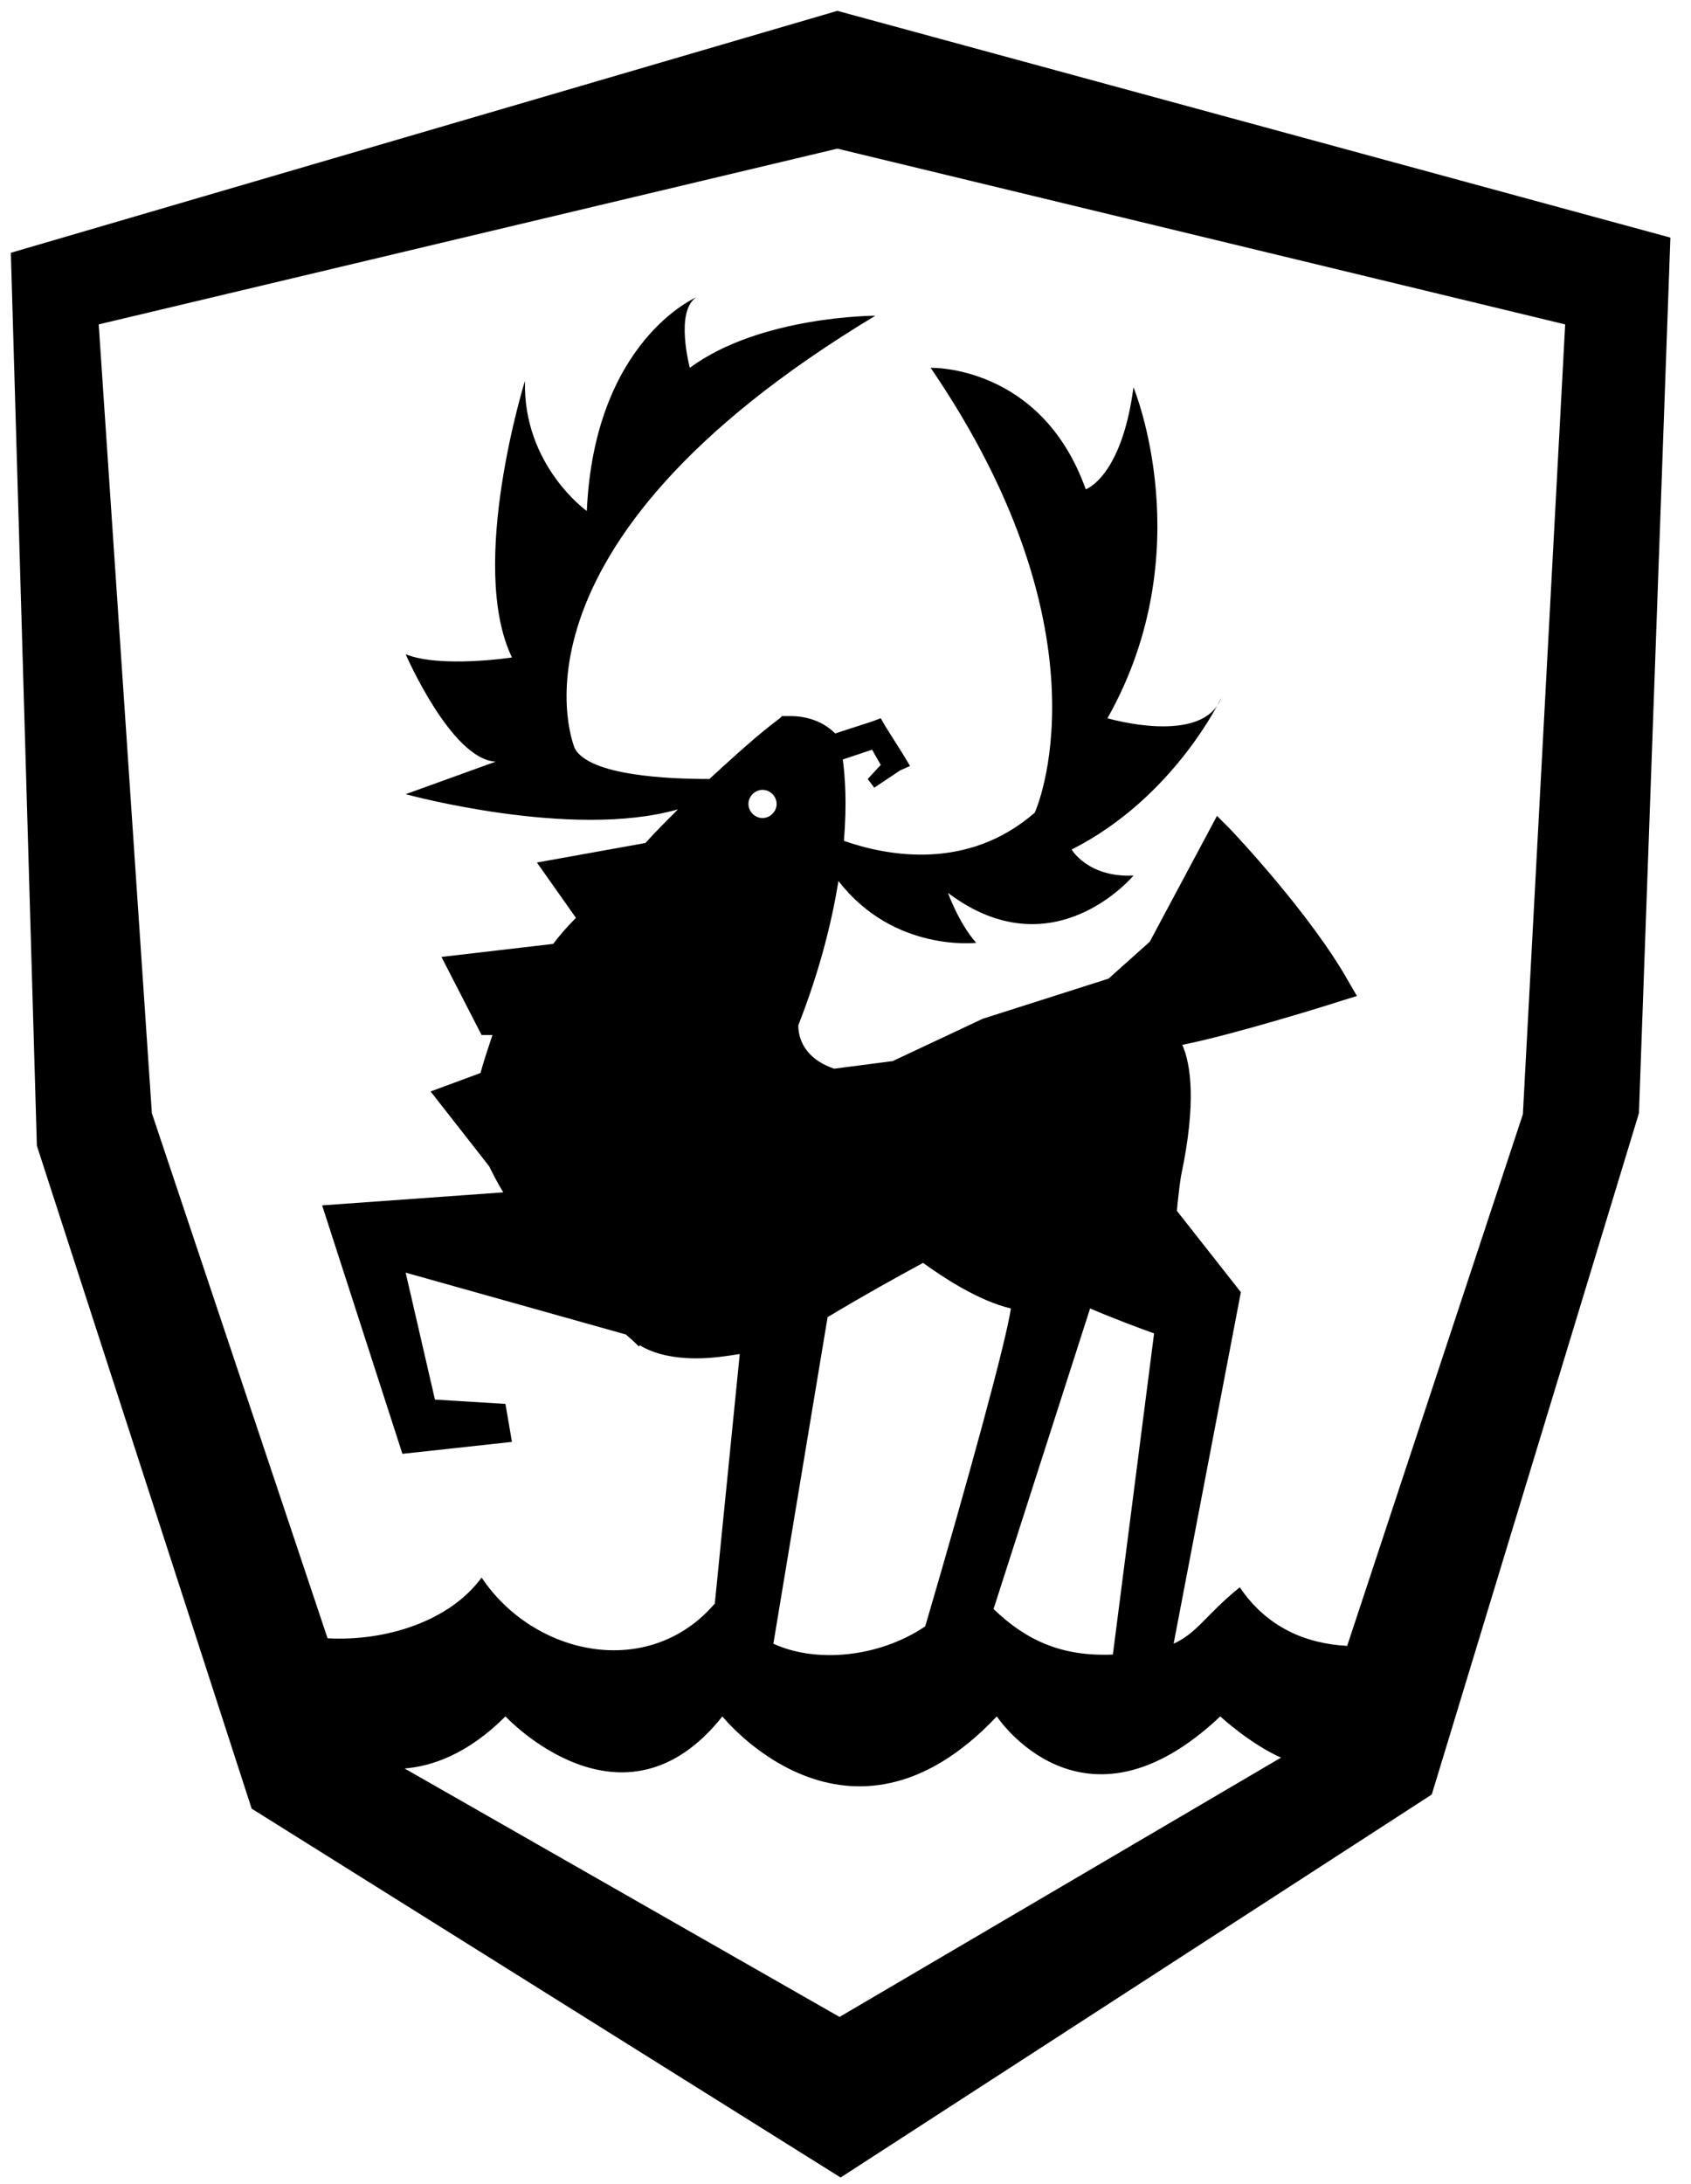 
<svg version="1.1" 
    xmlns="http://www.w3.org/2000/svg" 
    xmlns:xlink="http://www.w3.org/1999/xlink" 
    x="0px" y="0px" 
    viewBox="0 0 155.9 201.3" 
    xml:space="preserve">
    <g><defs><rect id="SVGID_1_" x="1" y="1" width="153" height="199.6"></rect></defs><clipPath id="SVGID_2_"><use xlink:href="#SVGID_1_" style="overflow:visible;"></use></clipPath><path class="st0" d="M144.3,29.9l-3.9,72.8l-16.2,49c-3.8-0.2-7.4-1.7-9.9-5.4c-3.1,2.5-3.9,4.2-6.1,5.2l6.2-32.4l-5.9-7.5c0.1-1.1,0.3-2.8,0.4-3.3c1.4-6.6,0.9-10.2,0.1-12c4.6-0.9,13.6-3.7,14.8-4.1l1.3-0.4l-0.7-1.2c-3.5-6.3-10.8-14-11.1-14.3l-1.1-1.1l-6.2,11.6l-3.8,3.4l-11.6,3.7l-8.3,3.9l-5.4,0.7c-3.2-1.1-3.3-3.4-3.3-4c2-5.1,3.1-9.6,3.7-13.3c5.1,6.6,12.7,5.7,12.7,5.7c-1.6-1.8-2.6-4.6-2.6-4.6c9.7,7.3,17.1-1.6,17.1-1.6c-4.2,0.2-5.7-2.4-5.7-2.4c9.5-4.8,13.8-14,13.8-14c-1.7,4.5-10.5,1.9-10.5,1.9c8.7-15.4,2.4-30.5,2.4-30.5c-1.1,8.3-4.4,9.4-4.4,9.4c-4.1-11.5-14.3-11.2-14.3-11.2c17,24.9,9.6,41,9.6,41c-6.2,5.4-13.6,4-17.6,2.6c0.3-3.5,0.1-6-0.1-7.5l2.7-0.9l0.8,1.4l-1.2,1.3l0.6,0.8L83,71l0.9-0.4l-0.6-1l-1.7-2.7l-0.4-0.7l-0.8,0.3L77,67.6c-1.4-1.4-3.2-1.6-4.1-1.6c-0.3,0-0.5,0-0.5,0l-0.3,0l-0.2,0.2c-1.9,1.4-4.1,3.4-6.5,5.6c-3.8,0-11-0.3-12.4-2.8c0,0-8-18.4,27.7-39.9c0,0-10.6,0-17.1,4.8c0,0-1.4-5.2,0.6-6.5c0,0-9.4,4-10.1,19.7c0,0-5.9-4.2-5.7-12c0,0-5.3,17-1.2,25.5c0,0-6.6,1-9.8-0.3c0,0,4.2,9.7,8.3,9.9c0,0-5.8,2.1-8.3,3c0,0,15.3,4.2,25.1,1.4c-1,1-2,2-3,3.1l-10,1.8l3.6,5.1c-0.8,0.8-1.5,1.6-2.1,2.4l-10.3,1.2l3.7,7.2h1c-0.4,1.2-0.8,2.4-1.1,3.5l-4.6,1.7l5.4,6.9c0.4,0.8,0.8,1.6,1.3,2.4l-16.7,1.2l7.4,22.9l10.1-1.1l-0.6-3.5l-6.5-0.4l-2.7-11.7l20.3,5.7c0.7,0.6,1.1,1,1.2,1.1L59,124c1.3,0.8,3.1,1.2,5.2,1.2c1.4,0,2.7-0.2,4-0.4l-2.3,23c-6.1,7.1-16.7,4.8-21.5-2.4c-2.9,4-8.8,5.9-14.2,5.6L14,102.6L9.1,29.9l68.1-16.2L144.3,29.9zM100.5,120.6c2.1,0.9,4.5,1.8,5.9,2.3l-3.8,29.6c-4.7,0.2-8-1.3-11-4.2L100.5,120.6z M70.3,75.4c-0.7,0-1.3-0.6-1.3-1.3c0-0.7,0.6-1.3,1.3-1.3c0.7,0,1.3,0.6,1.3,1.3C71.6,74.8,71,75.4,70.3,75.4 M76.3,121.4c3.5-2.1,6.4-3.7,8.8-5c1.8,1.3,5.1,3.5,8.1,4.2c-0.5,3.3-4,16-7.9,29.3c-4.3,2.9-10.1,3.4-14,1.6L76.3,121.4z M37.3,163c2.5-0.2,5.8-1.3,9.3-4.8c0,0,10.8,11.6,20,0c0,0,11.6,14.5,25.3,0c0,0,7.9,12,20.6,0c0,0,2.7,2.5,5.6,3.8l-40.7,23.9L37.3,163z M77.4,185.9l0.5,0.2l0,0L77.4,185.9z M154,21.9L77.2,1L1,23.3l2.4,82.3l19.8,61.1l54.3,34l54.5-35.3l19.1-62.8L154,21.9z"></path></g>
 <style>
        path { fill: #000; }
        @media (prefers-color-scheme: dark) {
            path { fill: #FFF; }
        }
    </style>
</svg>